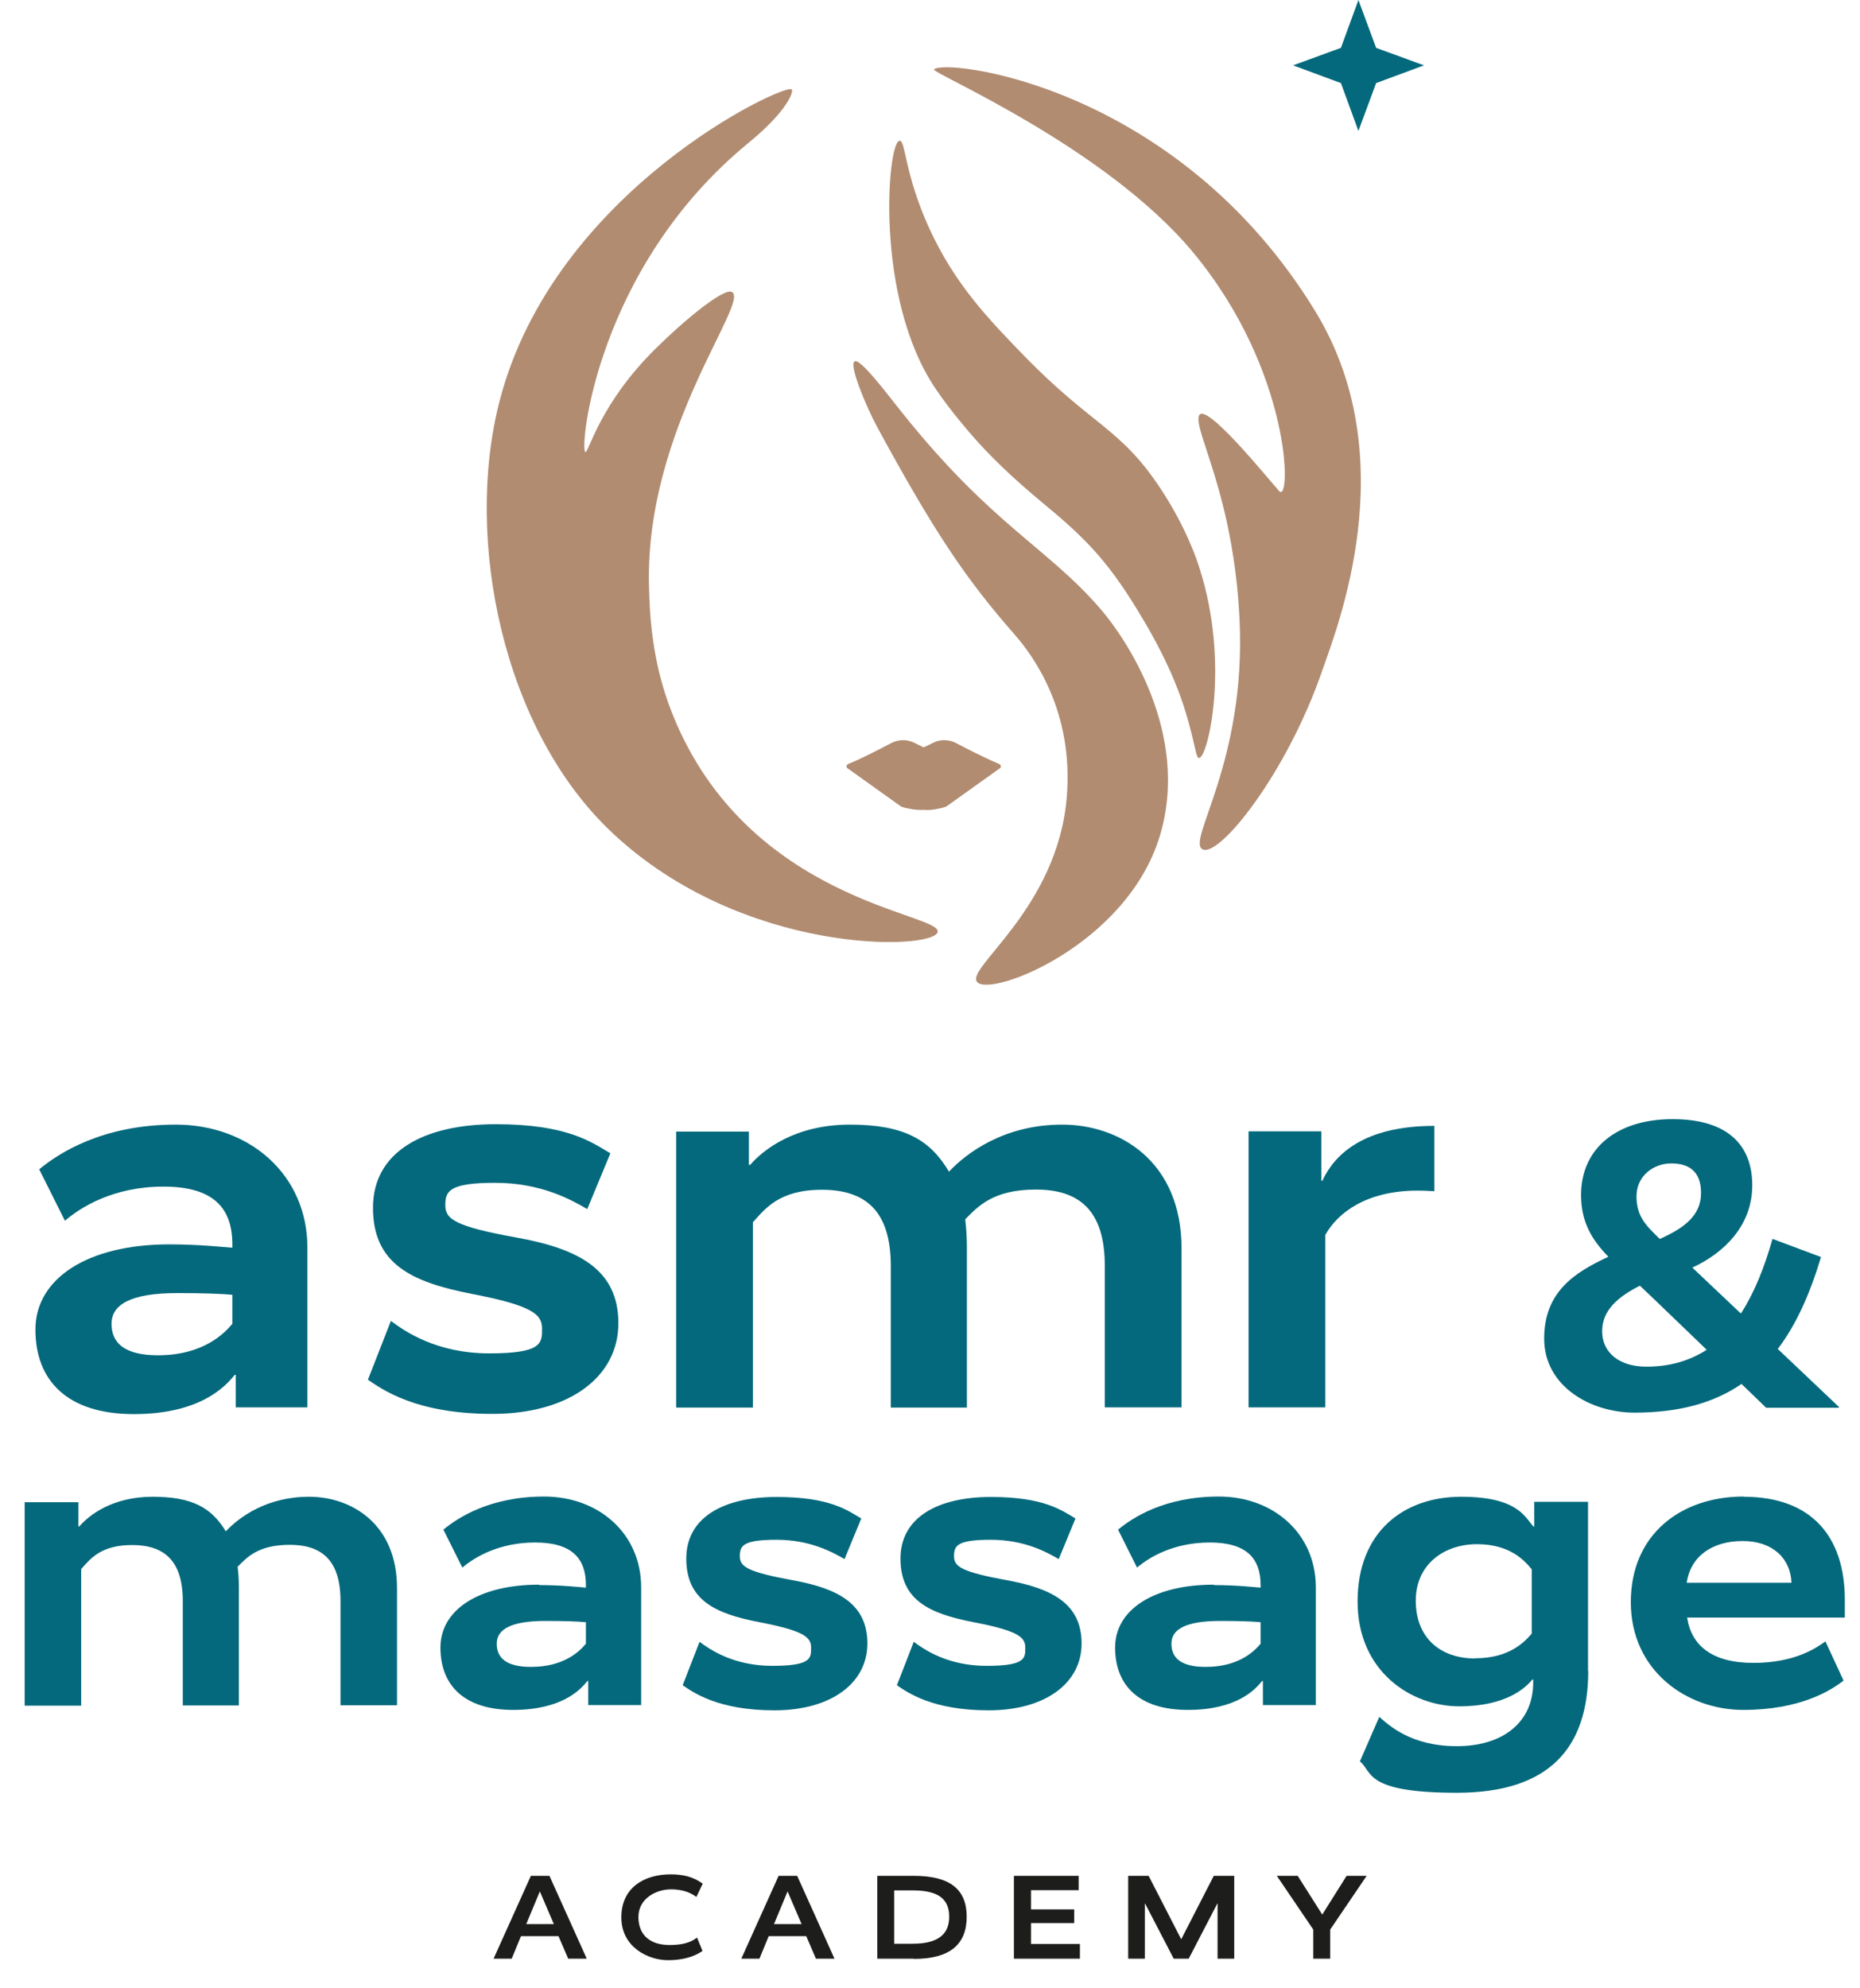 <?xml version="1.0" encoding="UTF-8"?>
<svg id="Laag_2" xmlns="http://www.w3.org/2000/svg" version="1.1" viewBox="0 0 882.2 943">
  <!-- Generator: Adobe Illustrator 29.8.1, SVG Export Plug-In . SVG Version: 2.1.1 Build 2)  -->
  <defs>
    <style>
      .st0 {
        fill: #04697c;
      }

      .st1 {
        fill: #1d1d1b;
      }

      .st2, .st3 {
        isolation: isolate;
      }

      .st4, .st3 {
        fill: #b18c71;
      }
    </style>
  </defs>
  <g class="st2">
    <g class="st2">
      <path class="st0" d="M37.2,724h.4c4.7-5.5,15.9-14.1,34.8-14.1s28,5.3,34.7,16.4c6.3-6.7,19.4-16.4,39.5-16.4s41.7,12.9,41.7,43.3v55.6h-26.8v-49.5c0-19.4-9-26.6-24.1-26.6s-20.4,6.1-24.7,10.4c.4,3.1.6,6.3.6,9.8v56h-26.6v-49.5c0-19.4-9-26.6-24.1-26.6s-20,6.9-24.1,11.4v64.8H11.7v-96.5h25.5v11.7Z"/>
    </g>
    <g class="st2">
      <path class="st0" d="M255.8,751.8c10.8,0,19.2,1,22.1,1.2v-1.2c0-12.7-6.7-20.2-24.1-20.2s-29,7.2-34.5,11.9l-9-18c6.9-5.7,22.1-15.7,47.8-15.7s46,17.4,46,43.1v55.8h-25.1v-11.4h-.4c-3.1,3.9-11.9,13.7-35.2,13.7s-34.5-11.7-34.5-29.6,18.2-29.8,46.8-29.8ZM251.9,790.6c16.2,0,23.5-8,26-11v-10.2c-4.3-.4-10.4-.6-19.2-.6-16.6,0-23.1,4.1-23.1,10.8s4.5,11,16.2,11Z"/>
    </g>
    <g class="st2">
      <path class="st0" d="M400.6,739.5c-5.7-3.3-16.3-9.2-32.3-9.2s-17.4,2.9-17.4,7.8,3.3,7.4,25.1,11.4c21.5,3.9,35.4,11.2,35.4,30s-17.2,31.7-44.1,31.7-38.6-8.6-43.5-11.9l8-20.6c4.7,3.5,15.9,11.4,34.5,11.4s18.4-3.7,18.4-8.6-3.1-8-24.5-12.1c-21.3-4.1-34.7-10.6-34.7-30.2s17.8-29.2,42.9-29.2,33.5,6.3,40.1,10.2l-8,19.4Z"/>
    </g>
    <g class="st2">
      <path class="st0" d="M502.2,739.5c-5.7-3.3-16.2-9.2-32.3-9.2s-17.4,2.9-17.4,7.8,3.3,7.4,25.1,11.4c21.5,3.9,35.4,11.2,35.4,30s-17.2,31.7-44.1,31.7-38.6-8.6-43.5-11.9l8-20.6c4.7,3.5,15.9,11.4,34.5,11.4s18.4-3.7,18.4-8.6-3.1-8-24.5-12.1c-21.3-4.1-34.7-10.6-34.7-30.2s17.8-29.2,42.9-29.2,33.5,6.3,40.1,10.2l-8,19.4Z"/>
    </g>
    <g class="st2">
      <path class="st0" d="M575.8,751.8c10.8,0,19.2,1,22.1,1.2v-1.2c0-12.7-6.7-20.2-24.1-20.2s-29,7.2-34.5,11.9l-9-18c6.9-5.7,22.1-15.7,47.8-15.7s46,17.4,46,43.1v55.8h-25.1v-11.4h-.4c-3.1,3.9-11.9,13.7-35.2,13.7s-34.5-11.7-34.5-29.6,18.2-29.8,46.8-29.8ZM571.9,790.6c16.2,0,23.5-8,26-11v-10.2c-4.3-.4-10.4-.6-19.2-.6-16.6,0-23.1,4.1-23.1,10.8s4.5,11,16.2,11Z"/>
    </g>
    <g class="st2">
      <path class="st0" d="M753.3,792.5c0,36.2-18.2,57.8-62.3,57.8s-39.9-10-46-14.9l9.2-21.1c4.5,3.9,14.9,13.9,36.8,13.9s36.2-11.4,36.2-30.2v-1.4h-.4c-3.1,3.7-12.1,12.7-34.7,12.7s-48.2-16.4-48.2-49.7,22.1-49.7,49.1-49.7,30.3,9.8,34.3,14.1h.4v-11.7h25.5v80.3ZM699.7,786.5c16.1,0,23.3-7.6,26.8-11.7v-30.5c-3.7-4.5-10.6-11.9-26-11.9s-29,9.4-29,26.8,11.4,27.4,28.2,27.4Z"/>
    </g>
    <g class="st2">
      <path class="st0" d="M827,709.9c32.5,0,48,19.2,48,48.9v8.4h-74.8c2,13.1,11.6,21.5,31.5,21.5s30.2-7.4,34.1-10.2l8.6,18.6c-6.3,4.9-20.8,13.9-47.6,13.9s-53.3-18.6-53.3-51.1,24.1-50.1,53.5-50.1ZM800,750.7h49.7c-.4-11.4-8.8-19.8-23.1-19.8s-24.7,7-26.6,19.8Z"/>
    </g>
  </g>
  <g class="st2">
    <g class="st2">
      <path class="st0" d="M80.2,590.2c14.6,0,26,1.3,30,1.6v-1.6c0-17.3-9-27.4-32.7-27.4s-39.3,9.8-46.7,16.2l-12.2-24.4c9.3-7.7,30-21.2,64.8-21.2s62.4,23.6,62.4,58.4v75.7h-34v-15.4h-.5c-4.2,5.3-16.2,18.6-47.8,18.6s-46.7-15.9-46.7-40.1,24.7-40.4,63.5-40.4ZM74.9,642.8c22,0,31.9-10.9,35.3-14.9v-13.8c-5.8-.5-14.1-.8-26-.8-22.6,0-31.3,5.6-31.3,14.6s6.1,14.9,22,14.9Z"/>
    </g>
    <g class="st2">
      <path class="st0" d="M278.6,573.5c-7.7-4.5-22-12.5-43.8-12.5s-23.6,4-23.6,10.6,4.5,10.1,34,15.4c29.2,5.3,48.1,15.1,48.1,40.6s-23.4,43-59.8,43-52.3-11.7-59-16.2l10.9-27.9c6.4,4.8,21.5,15.4,46.7,15.4s25-5,25-11.7-4.2-10.9-33.2-16.5c-28.9-5.6-47-14.3-47-40.9s24.2-39.6,58.2-39.6,45.4,8.5,54.4,13.8l-10.9,26.3Z"/>
    </g>
    <g class="st2">
      <path class="st0" d="M355.3,552.5h.5c6.4-7.4,21.5-19.1,47.3-19.1s38,7.2,47,22.3c8.5-9,26.3-22.3,53.7-22.3s56.6,17.5,56.6,58.7v75.4h-36.4v-67.2c0-26.3-12.2-36.1-32.7-36.1s-27.6,8.2-33.5,14.1c.5,4.2.8,8.5.8,13.3v76h-36.1v-67.2c0-26.3-12.2-36.1-32.7-36.1s-27.1,9.3-32.7,15.4v87.9h-36.4v-130.9h34.5v15.9Z"/>
    </g>
    <g class="st2">
      <path class="st0" d="M680.4,565c-.3,0-4.2-.3-8-.3-24.4,0-38,10.6-43.8,21v81.8h-36.4v-130.9h34.5v23.4h.5c5.8-12.5,19.7-26,53.1-26v31.1Z"/>
    </g>
    <g class="st2">
      <path class="st0" d="M762.8,596c-7.8-8-12.9-16.4-12.9-29.2,0-22.4,17.3-36,43.4-36s37.8,12.3,37.8,31.4-13.4,32.1-28.4,39l.6.6,22.4,21.2c6.2-9.5,11.1-21.6,15-35.4l23,8.6c-5.3,17.7-11.9,32.3-20.5,43.6l29,27.5v.4h-34.5l-11.7-11.3c-13.4,9.2-30,13.6-50.8,13.6s-42.8-12.5-42.8-35.1,15-31.6,30.4-38.8ZM780.9,648.2c11.3,0,20.6-2.9,28.6-8l-26.1-25.1c-1.9-1.8-3.7-3.5-5.6-5.3-10.5,5.3-17.9,11.7-17.9,21.6s7.8,16.8,21,16.8ZM787.3,587.6c11.9-5.3,19.5-11.3,19.5-21.8s-6-14-14.2-14-16.4,5.8-16.4,15.6,4.7,14,11.1,20.3Z"/>
    </g>
  </g>
  <g class="st2">
    <g class="st2">
      <path class="st1" d="M278.3,929h-8.8l-4.6-10.7h-17.8l-4.4,10.7h-8.6l17.7-39.3h8.8l17.7,39.3ZM256.1,897.2h-.1l-6.4,15.4h13.1l-6.6-15.4Z"/>
    </g>
    <g class="st2">
      <path class="st1" d="M318,889c9,0,12.7,2.7,15.3,4.4l-3,6.3c-1.9-1.3-5.2-3.6-12.1-3.6s-15.4,4.3-15.4,13.1,5.8,13.3,14.7,13.3,11.5-2.5,13.1-3.5l2.6,6.3c-1.9,1.4-7,4.4-16.4,4.4s-22.1-6.2-22.1-20.3,10.8-20.4,23.4-20.4Z"/>
    </g>
    <g class="st2">
      <path class="st1" d="M395.8,929h-8.8l-4.6-10.7h-17.8l-4.4,10.7h-8.6l17.7-39.3h8.8l17.7,39.3ZM373.6,897.2h-.1l-6.4,15.4h13.1l-6.6-15.4Z"/>
    </g>
    <g class="st2">
      <path class="st1" d="M433.4,929h-17.3v-39.3h17.3c17.2,0,25.1,6.4,25.1,19.4s-7.8,20-25.1,20ZM432.9,896.6h-8.8v25.3h8.8c12.3,0,17.3-4.7,17.3-12.8s-4.7-12.5-17.3-12.5Z"/>
    </g>
    <g class="st2">
      <path class="st1" d="M511.6,896.5h-22.6v9.1h20.5v6.5h-20.5v9.9h23.2v7h-31.3v-39.3h30.7v6.8Z"/>
    </g>
    <g class="st2">
      <path class="st1" d="M585.4,929h-7.9v-26.2h-.1l-13.6,26.2h-7.1l-13.6-26.2h-.1v26.2h-7.9v-39.3h9.7l15.4,30h.1l15.4-30h9.7v39.3Z"/>
    </g>
    <g class="st2">
      <path class="st1" d="M630.9,915.2v13.8h-8v-13.8l-17.3-25.5h9.9l11.6,18.3h.1l11.5-18.3h9.5l-17.3,25.5Z"/>
    </g>
  </g>
  <path class="st4" d="M473.8,362.3c-6.3-2.6-15.3-7.2-20.6-10-3.1-1.6-7.3-1.7-10.4-.1l-4.3,2.1c-.1,0-.2,0-.4.1-.1,0-.2,0-.4-.1l-4.3-2.1c-3.2-1.6-7.3-1.5-10.4.1-5.4,2.8-14.3,7.5-20.6,10-1,.4-1.2,1.5-.4,2.1l24.9,17.8c.4.3,1,.6,1.5.7,1.8.5,6.1,1.5,9.7,1.2,3.6.4,7.8-.7,9.7-1.2.6-.2,1.1-.4,1.5-.7l24.9-17.8c.9-.6.6-1.6-.4-2.1h0Z"/>
  <polygon class="st0" points="644.3 0 652.7 22.7 675.4 31 652.7 39.4 644.3 62.1 636 39.4 613.3 31 636 22.7 644.3 0"/>
  <g>
    <path class="st3" d="M443,33c3.4-5.5,114.9,6.3,181,114.9,42.6,70,9.7,151,3.2,170-16.8,48.8-48.6,88.5-56.7,85-8.2-3.6,20.8-41.2,17.4-109.5-2.9-58.4-21.5-88.6-19.3-96,2.3-8.2,32.7,29.5,38.1,35.5,5.8,6.4,6.2-56.6-40.9-113.3-41.5-49.9-123.8-84.9-122.8-86.6h0Z"/>
    <path class="st3" d="M375.4,42.4c-3-3.1-112.7,47.7-138.5,148-16.8,65.3,1.5,155.8,53.5,204.6,62,58.3,151.4,55.8,154.3,47.2,3-9.2-90.1-13.8-125.9-103.9-9.8-24.7-10.7-47.3-11-61.3-1.5-74,47.8-133.5,39.4-138.5-3.8-2.2-22.8,13.5-36.2,26.8-26.9,26.5-31.9,50-33.4,49.1-2.8-1.6,5.3-87.6,77.5-146.7,19-15.6,21.2-24.4,20.5-25.2h0Z"/>
    <path class="st4" d="M426.8,66.8c2.7-.2,2.2,15.8,14,41.6,12,26.2,27.8,42.7,44.7,60.1,32.7,33.7,45.8,34.2,65,63.3,12.2,18.5,17.4,34.3,18.4,37.6,14.6,45.3,4,90.1-.2,90.1-1.3,0-1.5-4.1-4.7-16-2.9-11-8.6-27.6-22-50-15.3-25.8-25.8-37.1-46.3-54-16.3-13.5-26.6-23.7-34.5-32.8,0,0-9.9-11.1-17.5-22.4-29.1-43.1-22.8-116.9-17.1-117.5h0Z"/>
    <path class="st4" d="M405.3,171.5c-2.7,1.6,5.5,21.4,11,31.5,26.8,49.3,41.8,71.6,64.8,97.8,9.4,10.7,28.1,36.8,24.9,76.9-4.2,53.3-48.5,81.6-42.5,88.1,6.6,7.3,71-17.7,86.6-69.3,14.8-48.9-16.7-94.4-27.9-107.4-25.3-29.5-51.8-39.9-94.9-94.1-7.4-9.3-19.4-25.2-22-23.6h0Z"/>
  </g>
</svg>
